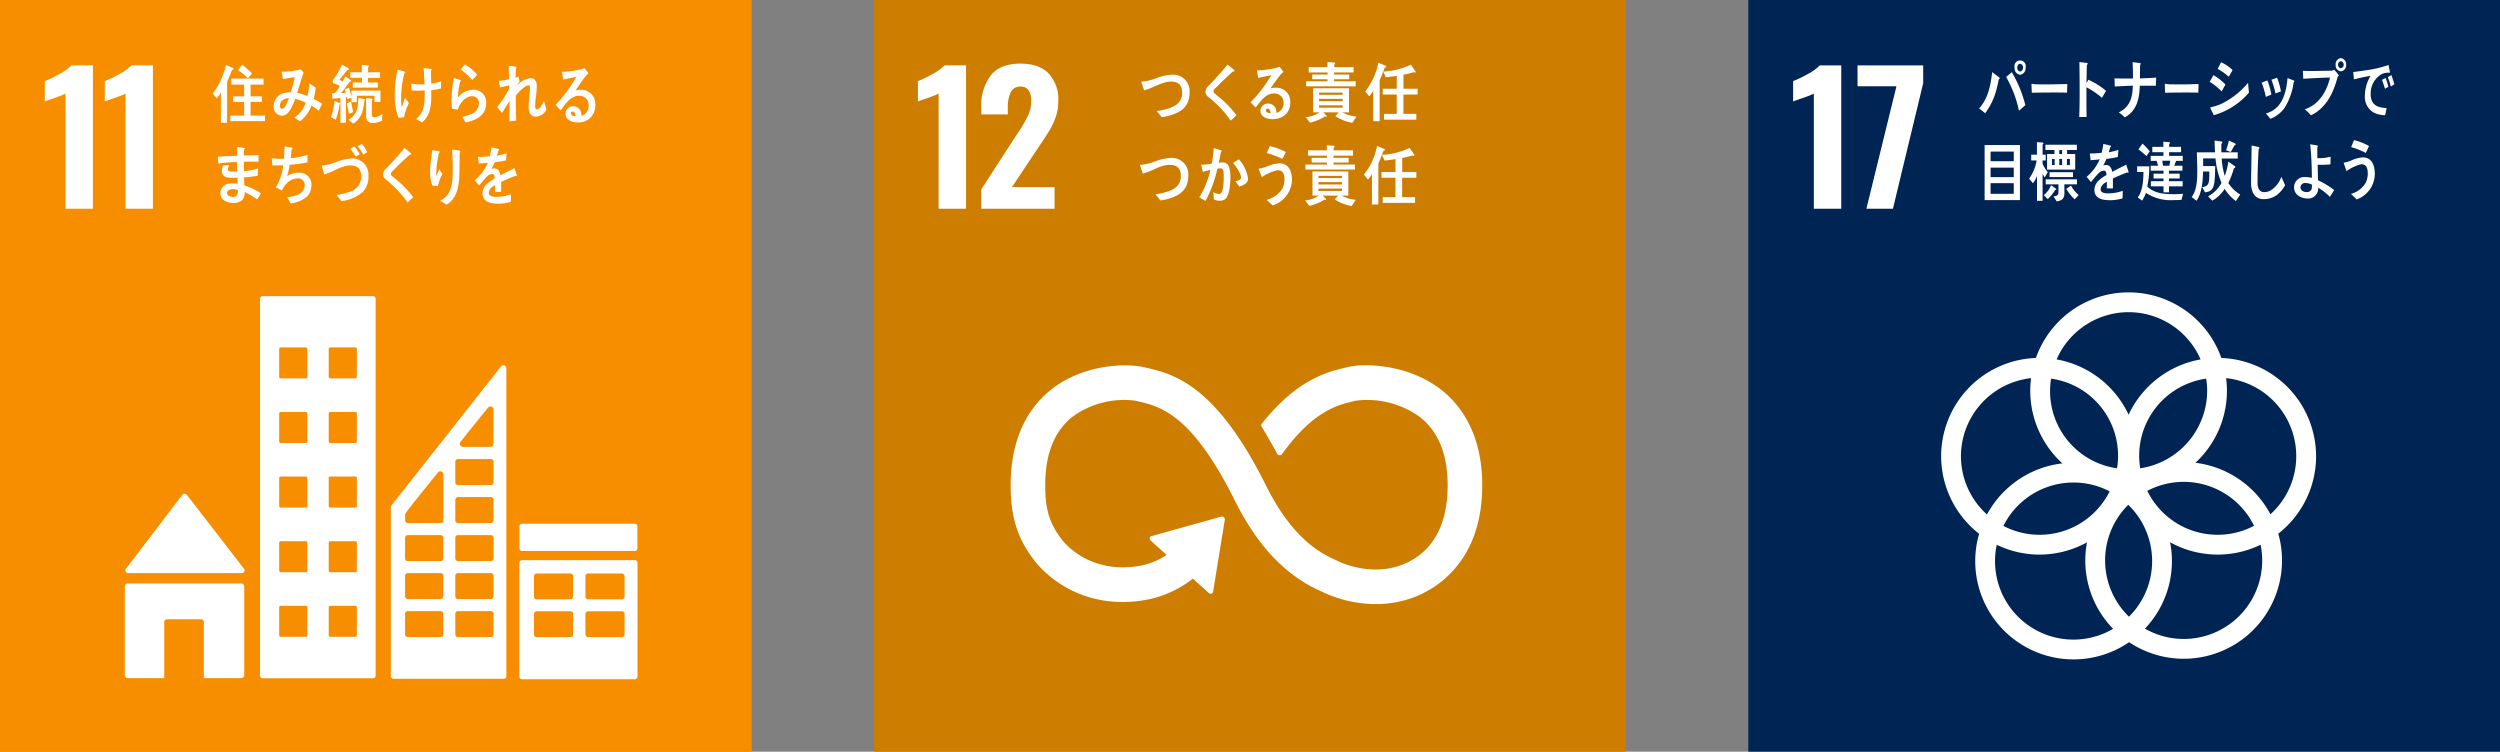 <svg id="sdgs02" xmlns="http://www.w3.org/2000/svg" xmlns:xlink="http://www.w3.org/1999/xlink" width="546.556" height="164.332" viewBox="0 0 546.556 164.332">
  <rect x="0" y="0" width="546.556" height="164.332" fill="#808080" stroke="none"/>
  <defs>
    <clipPath id="clip-path">
      <rect id="長方形_2804" data-name="長方形 2804" width="546.556" height="164.332" fill="none"/>
    </clipPath>
  </defs>
  <rect id="長方形_2800" data-name="長方形 2800" width="164.332" height="164.332" fill="#f68e00"/>
  <g id="グループ_4224" data-name="グループ 4224">
    <g id="グループ_4223" data-name="グループ 4223" clip-path="url(#clip-path)">
      <path id="パス_3665" data-name="パス 3665" d="M14.32,20.483a25.549,25.549,0,0,1-2.476.967q-1.625.543-2.05.735V17.736a25.6,25.6,0,0,0,3.191-1.547,10.739,10.739,0,0,0,2.65-1.9h4.681V45.628h-6Z" fill="#fff"/>
      <path id="パス_3666" data-name="パス 3666" d="M27.434,20.483a25.549,25.549,0,0,1-2.476.967q-1.625.543-2.05.735V17.736A25.6,25.6,0,0,0,26.1,16.189a10.739,10.739,0,0,0,2.65-1.9H33.43V45.628h-6Z" fill="#fff"/>
      <path id="パス_3667" data-name="パス 3667" d="M28.024,125.305H52.856a.605.605,0,0,0,.449-1.016l-.034-.036L40.917,108.268l-.121-.133a.607.607,0,0,0-.45-.2.621.621,0,0,0-.4.156l-.074.087-.116.13L27.7,124.127l-.185.226a.6.6,0,0,0-.1.341.611.611,0,0,0,.61.611" fill="#fff"/>
      <path id="パス_3668" data-name="パス 3668" d="M52.781,127.559H27.9a.61.61,0,0,0-.61.609V147.64a.611.611,0,0,0,.61.611h8.008V136a.608.608,0,0,1,.609-.61h7.434a.608.608,0,0,1,.609.61v12.25h8.221a.611.611,0,0,0,.609-.611V128.168a.609.609,0,0,0-.609-.609" fill="#fff"/>
      <path id="パス_3669" data-name="パス 3669" d="M138.775,122.461H114.148a.591.591,0,0,0-.6.585v24.868a.593.593,0,0,0,.6.585h24.627a.594.594,0,0,0,.6-.585V123.046a.591.591,0,0,0-.6-.585M125.3,138.7a.594.594,0,0,1-.6.59h-7.357a.6.6,0,0,1-.605-.59v-4.47a.594.594,0,0,1,.605-.587H124.7a.592.592,0,0,1,.6.587Zm0-8.263a.594.594,0,0,1-.6.588h-7.357a.6.6,0,0,1-.605-.588v-4.474a.6.6,0,0,1,.605-.585H124.7a.593.593,0,0,1,.6.585Zm11.245,8.263a.6.6,0,0,1-.6.59h-7.356a.6.6,0,0,1-.6-.59v-4.47a.593.593,0,0,1,.6-.587h7.356a.593.593,0,0,1,.6.587Zm0-8.263a.6.6,0,0,1-.6.588h-7.356a.6.6,0,0,1-.6-.588v-4.474a.594.594,0,0,1,.6-.585h7.356a.594.594,0,0,1,.6.585Z" fill="#fff"/>
      <path id="パス_3670" data-name="パス 3670" d="M81.529,64.74h-24.1a.59.59,0,0,0-.589.591v82.363a.591.591,0,0,0,.589.589h24.1a.6.6,0,0,0,.593-.589V65.331a.594.594,0,0,0-.593-.591M67.192,138.9a.317.317,0,0,1-.316.317H61.358a.317.317,0,0,1-.317-.317v-6.149a.316.316,0,0,1,.317-.315h5.518a.316.316,0,0,1,.316.315Zm0-14.123a.314.314,0,0,1-.316.316H61.358a.314.314,0,0,1-.317-.316v-6.148a.314.314,0,0,1,.317-.316h5.518a.314.314,0,0,1,.316.316Zm0-14.12a.317.317,0,0,1-.316.316H61.358a.317.317,0,0,1-.317-.316V104.5a.317.317,0,0,1,.317-.316h5.518a.317.317,0,0,1,.316.316Zm0-14.124a.317.317,0,0,1-.316.316H61.358a.317.317,0,0,1-.317-.316V90.382a.314.314,0,0,1,.317-.313h5.518a.313.313,0,0,1,.316.313Zm0-14.12a.317.317,0,0,1-.316.315H61.358a.317.317,0,0,1-.317-.315V76.262a.316.316,0,0,1,.317-.317h5.518a.316.316,0,0,1,.316.317ZM78.014,138.9a.317.317,0,0,1-.318.317H72.179a.316.316,0,0,1-.316-.317v-6.149a.315.315,0,0,1,.316-.315H77.7a.316.316,0,0,1,.318.315Zm0-14.123a.315.315,0,0,1-.318.316H72.179a.313.313,0,0,1-.316-.316v-6.148a.313.313,0,0,1,.316-.316H77.7a.315.315,0,0,1,.318.316Zm0-14.12a.317.317,0,0,1-.318.316H72.179a.315.315,0,0,1-.316-.316V104.5a.315.315,0,0,1,.316-.316H77.7a.317.317,0,0,1,.318.316Zm0-14.124a.317.317,0,0,1-.318.316H72.179a.315.315,0,0,1-.316-.316V90.382a.312.312,0,0,1,.316-.313H77.7a.314.314,0,0,1,.318.313Zm0-14.12a.318.318,0,0,1-.318.315H72.179a.316.316,0,0,1-.316-.315V76.262a.315.315,0,0,1,.316-.317H77.7a.317.317,0,0,1,.318.317Z" fill="#fff"/>
      <rect id="長方形_2801" data-name="長方形 2801" width="25.777" height="5.949" rx="0.495" transform="translate(113.573 114.507)" fill="#fff"/>
      <path id="パス_3671" data-name="パス 3671" d="M110.639,80.293a.634.634,0,0,0-.605-.461.627.627,0,0,0-.345.114c-.015.01-.03.018-.045.03l-.2.257L85.754,110.28l-.109.146a.682.682,0,0,0-.2.469v36.924a.589.589,0,0,0,.591.587h24.076a.587.587,0,0,0,.589-.587V80.539a.592.592,0,0,0-.057-.246m-9.972,16.318.169-.213c1.621-2.079,4.352-5.441,5.684-7.074l.174-.209a.687.687,0,0,1,.53-.25.674.674,0,0,1,.657.551v7.6a.681.681,0,0,1-.654.677c-.011,0-.02.006-.03.006s-.019-.006-.03-.006h-5.919c-.011,0-.02.006-.03.006s-.019-.006-.03-.006a.68.68,0,0,1-.521-1.084m-3.748,42.081a.588.588,0,0,1-.589.589H89.147a.587.587,0,0,1-.589-.589v-4.5a.587.587,0,0,1,.589-.587H96.33a.588.588,0,0,1,.589.587Zm0-8.308a.588.588,0,0,1-.589.59H89.147a.588.588,0,0,1-.589-.59v-4.5a.586.586,0,0,1,.589-.589H96.33a.587.587,0,0,1,.589.589Zm0-8.307a.588.588,0,0,1-.589.587H89.147a.588.588,0,0,1-.589-.587v-4.5a.587.587,0,0,1,.589-.589H96.33a.588.588,0,0,1,.589.589Zm.02-18.205v9.9a.59.59,0,0,1-.589.589H89.169a.59.59,0,0,1-.594-.589V112.53a.69.69,0,0,1,.046-.22.47.47,0,0,1,.036-.069.529.529,0,0,1,.052-.078c.018-.028.045-.064.067-.1.918-1.314,5.061-6.418,6.8-8.552l.175-.21a.687.687,0,0,1,.53-.25.676.676,0,0,1,.657.551Zm10.96,34.82a.591.591,0,0,1-.589.589h-7.181a.59.59,0,0,1-.593-.589v-4.5a.589.589,0,0,1,.593-.587h7.181a.59.59,0,0,1,.589.587Zm0-8.308a.591.591,0,0,1-.589.59h-7.181a.59.59,0,0,1-.593-.59v-4.5a.588.588,0,0,1,.593-.589h7.181a.589.589,0,0,1,.589.589Zm0-8.307a.591.591,0,0,1-.589.587h-7.181a.59.59,0,0,1-.593-.587v-4.5a.59.59,0,0,1,.593-.589h7.181a.591.591,0,0,1,.589.589Zm0-8.309a.59.59,0,0,1-.589.587h-7.181a.589.589,0,0,1-.593-.587v-4.5a.589.589,0,0,1,.593-.589h7.181a.59.59,0,0,1,.589.589Zm0-8.309a.59.59,0,0,1-.589.589h-7.181a.589.589,0,0,1-.593-.589v-4.5a.589.589,0,0,1,.593-.591h7.181a.59.59,0,0,1,.589.591Z" fill="#fff"/>
      <path id="パス_3672" data-name="パス 3672" d="M50.73,15.263c-.317.9-.688,1.76-1.077,2.621v8.965H48.29V20.2a6.369,6.369,0,0,1-.9,1.283l-.893-1.045a15,15,0,0,0,2.872-6.258l1.556.676a.2.2,0,0,1,.122.17c0,.156-.219.227-.314.24m-.375,11.221V25.271h3.013V22.283H50.944V21.058h2.424V18.49H50.583V17.181h7.045V18.49H54.782v2.568h2.473v1.225H54.782v2.988h3.147v1.213Zm3.859-9.373a13.7,13.7,0,0,0-2.233-1.791l.964-1.184c.4.3.787.649,1.161.987a11.138,11.138,0,0,1,.979.929Z" fill="#fff"/>
      <path id="パス_3673" data-name="パス 3673" d="M69.717,24.244a17.175,17.175,0,0,0-1.64-1.172,7.194,7.194,0,0,1-2.486,3.439l-1.252-.8a5.92,5.92,0,0,0,2.46-3.268,8.9,8.9,0,0,0-2.256-.818,14.186,14.186,0,0,1-.579,1.408c-.52,1.127-1.172,2.272-2.4,2.272a1.909,1.909,0,0,1-1.725-2.116,2.966,2.966,0,0,1,2.23-2.861,5.134,5.134,0,0,1,1.472-.127,21.293,21.293,0,0,0,.88-3.342l-2.569.438-.279-1.621h.135a17.538,17.538,0,0,0,4.066-.506c.18.224.387.437.59.648-.252.858-.532,1.7-.795,2.565-.207.648-.4,1.3-.628,1.931a9.272,9.272,0,0,1,2.255.7,12.416,12.416,0,0,0,.4-2.816c.48.324.962.633,1.42.984a14.8,14.8,0,0,1-.446,2.454A14.933,14.933,0,0,1,70.4,22.664c-.215.521-.443,1.056-.686,1.58M61.2,23.115c0,.354.13.662.456.662a.624.624,0,0,0,.51-.254,7.374,7.374,0,0,0,.974-2.072c-.845.07-1.94.482-1.94,1.664" fill="#fff"/>
      <path id="パス_3674" data-name="パス 3674" d="M74.22,22.882a14.7,14.7,0,0,1-.819,3.291l-1.036-.557a14.639,14.639,0,0,0,.771-3.568l1.164.488a.148.148,0,0,1,.08.137.223.223,0,0,1-.16.209m7.644-.6V20.925H78.007v1.4H76.839v-.986l-.851.375c-.043-.152-.09-.318-.125-.473l-.221.043v5.567H74.429V21.425c-.572.041-1.156.107-1.727.18l-.15-1.194a2.716,2.716,0,0,0,.584-.07.51.51,0,0,0,.312-.236c.315-.416.584-.875.866-1.317a13.372,13.372,0,0,0-1.551-.668V17.5a14.975,14.975,0,0,0,1.98-3.373L76,14.816c.094.056.256.125.256.275,0,.238-.221.238-.359.225-.549.709-1.084,1.429-1.678,2.095.222.141.452.252.677.405.218-.362.428-.739.639-1.112l1.1.776a.241.241,0,0,1,.117.2c0,.191-.185.18-.3.18-.631.834-1.226,1.695-1.889,2.484a8.649,8.649,0,0,0,1.025-.082,7.052,7.052,0,0,0-.234-.707l.935-.377c.208.65.371,1.32.555,1.986V19.814h6.333v2.47Zm-5.56,2.61c-.174-.762-.325-1.539-.454-2.317l.9-.388c.137.777.291,1.566.477,2.33Zm3.336-2.887a9.585,9.585,0,0,1-.374,2.305,5.026,5.026,0,0,1-2.019,2.734L76.2,26.187c1.8-1.125,2.088-2.487,2.16-4.762l1.257.234a.177.177,0,0,1,.164.168.229.229,0,0,1-.139.18m.816-4.982v1H82.6v1.123H77.132V18.025h2V17.009H76.586V15.8h2.528V14.192l1.354.11a.179.179,0,0,1,.186.166.264.264,0,0,1-.186.223V15.8H83.1v1.221Zm3.053,9.355a4.281,4.281,0,0,1-2.052.516c-.862,0-1.423-.487-1.423-1.571v-3.9l1.237.139c.07.013.186.041.186.152a.241.241,0,0,1-.163.2v2.86c0,.677.082.857.675.857a3.225,3.225,0,0,0,1.631-.764Z" fill="#fff"/>
      <path id="パス_3675" data-name="パス 3675" d="M88.343,25.624c-.4.063-.809.111-1.21.148a14.04,14.04,0,0,1-.839-5.2,28.045,28.045,0,0,1,.612-5.334c.359.086.732.186,1.094.287a2.744,2.744,0,0,1,.467.143c.074.029.146.057.145.15a.257.257,0,0,1-.208.215,22.036,22.036,0,0,0-.7,5.649,7.432,7.432,0,0,0,.12,1.763c.24-.679.477-1.375.716-2.054a12.3,12.3,0,0,0,.866,1.1,12.988,12.988,0,0,0-1.065,3.129m5.947-5.916c0,.613,0,1.229-.019,1.842a11.131,11.131,0,0,1-.255,2.275,5.094,5.094,0,0,1-1.766,2.953,14.267,14.267,0,0,0-1.313-.744c1.5-1.2,1.826-2.64,1.9-4.59.02-.56.019-1.119.015-1.683a18.83,18.83,0,0,1-2.175.056c-.227-.007-.458-.029-.687-.039-.054-.5-.082-.988-.122-1.48a15.429,15.429,0,0,0,1.559.14c.46.018.907.02,1.365,0,.006-.778-.062-1.545-.092-2.311-.021-.41-.055-.838-.111-1.262.386.069.769.114,1.154.166a1.918,1.918,0,0,1,.479.086c.084.016.169.059.165.17a.252.252,0,0,1-.165.2c0,.926.049,1.86.052,2.788a8.6,8.6,0,0,0,2.155-.508c.015.519-.03,1.054-.013,1.572a12.384,12.384,0,0,1-2.126.373" fill="#fff"/>
      <path id="パス_3676" data-name="パス 3676" d="M102.536,26.6c-.243.07-.485.121-.74.176-.116-.213-.753-1.207-.753-1.207,0-.043.048-.055.071-.055A7.641,7.641,0,0,0,102.908,25a2.571,2.571,0,0,0,1.788-2.275,1.465,1.465,0,0,0-1.488-1.695c-1.408-.018-2.695,1.5-3.161,2.961-.4-.073-.805-.164-1.2-.225a16.1,16.1,0,0,1-.117-2.144,27.876,27.876,0,0,1,.49-4.575l1.4.426a.168.168,0,0,1,.141.168.28.28,0,0,1-.182.225,17.065,17.065,0,0,0-.466,3.422,4.483,4.483,0,0,1,3.5-1.678,2.747,2.747,0,0,1,2.682,2.924c-.033,2.566-1.892,3.543-3.757,4.068m.693-9.084A11.9,11.9,0,0,0,100.7,15.2c.318-.362.614-.739.93-1.1a8.908,8.908,0,0,1,2.7,2.273c-.378.375-.735.768-1.1,1.143" fill="#fff"/>
      <path id="パス_3677" data-name="パス 3677" d="M117.142,25.5c-1.085,0-1.569-.817-1.569-2.018,0-1.252.193-2.491.277-3.748.014-.183.014-.379.014-.564,0-.268-.037-.522-.326-.522-.7,0-2.375,1.623-2.774,2.3,0,1.786.021,3.623.1,5.413l-1.484.166c0-1.478.013-2.986.013-4.48-.533.9-1.1,1.761-1.64,2.636-.375-.4-.7-.847-1.063-1.27a22.747,22.747,0,0,0,2.631-4.058v-.679c-.676.129-1.328.31-2.007.425-.083-.48-.155-.959-.264-1.425a12.167,12.167,0,0,0,2.233-.364c0-.974-.036-1.948-.075-2.9a8.549,8.549,0,0,1,1.536.168.19.19,0,0,1,.156.2.153.153,0,0,1-.1.155c-.036.69-.075,1.367-.084,2.045.215-.059.422-.159.638-.227.086.368.157.734.242,1.084-.216.269-.41.564-.615.861l.025.041a4.683,4.683,0,0,1,3.085-1.661c.81,0,1.256.759,1.256,1.648a19.527,19.527,0,0,1-.141,2.13A22.481,22.481,0,0,0,117,23.1v.041c-.012.311.025.761.375.761.749,0,1.242-1.214,1.543-1.888.182.647.363,1.293.532,1.946a2.666,2.666,0,0,1-2.305,1.535" fill="#fff"/>
      <path id="パス_3678" data-name="パス 3678" d="M126.238,26.765c-1,0-2.617-.426-2.617-1.957a1.647,1.647,0,0,1,1.737-1.594,1.792,1.792,0,0,1,1.665,1.314,3.418,3.418,0,0,1,.119.805,2.217,2.217,0,0,0,1.546-2.162,2.028,2.028,0,0,0-2.113-2.236c-1.82,0-2.871,1.74-4.006,3.185q-.557-.594-1.122-1.181a30.8,30.8,0,0,0,4.571-6.168c-.96.234-1.927.424-2.892.627l-.266-1.723a3.115,3.115,0,0,0,.385.016,11.879,11.879,0,0,0,1.6-.147,19.125,19.125,0,0,0,2.21-.412,7.094,7.094,0,0,0,.757-.246c.28.392.557.773.833,1.168a4.551,4.551,0,0,0-.362.32,11.709,11.709,0,0,0-.784.979c-.58.791-1.119,1.609-1.676,2.412a4.079,4.079,0,0,1,1.111-.129,3.056,3.056,0,0,1,3.209,3.283,3.622,3.622,0,0,1-3.91,3.846m-1.026-2.383c-.229,0-.373.1-.373.4,0,.541.688.613,1,.613-.061-.422-.181-1.008-.627-1.008" fill="#fff"/>
      <path id="パス_3679" data-name="パス 3679" d="M56.214,43.617a14.4,14.4,0,0,0-2.728-1.633,2.123,2.123,0,0,1-.678,1.863,3.067,3.067,0,0,1-1.649.541c-1.2-.017-3.009-.427-2.982-2.215a2.156,2.156,0,0,1,1.994-2.044,5.547,5.547,0,0,1,.955-.028,5.96,5.96,0,0,1,.842.082c.006-.451-.022-.9-.039-1.338-.4.02-.81.03-1.218.024-.93-.014-2.233-.1-2.212-1.555a2.731,2.731,0,0,1,.309-1.168l1.293-.064a3.335,3.335,0,0,0-.28.968c-.006.452.5.459.763.463a7.956,7.956,0,0,0,1.3-.039c-.036-.676-.037-1.367-.041-2.043a29.818,29.818,0,0,0-4.068.321c-.079-.5-.132-.989-.184-1.485,1.411-.09,2.824-.17,4.238-.2-.008-.437,0-.875.006-1.326l.009-.606c.339.047.675.08,1.011.127.17.032.361.036.532.078.061.018.133.045.132.145a.236.236,0,0,1-.16.209c-.034.437-.04.859-.046,1.3,1.077-.043,2.149-.067,3.221-.082l-.006,1.439c-1.074-.015-2.149-.033-3.209.008-.011.693,0,1.367.016,2.061a13.922,13.922,0,0,0,3.084-.6l-.084,1.608c-.99.152-1.97.279-2.963.349.007.578.021,1.17.049,1.748a14.063,14.063,0,0,1,3.617,1.733c-.271.461-.547.922-.828,1.369m-4.205-2.051a2.625,2.625,0,0,0-1.07-.229c-.434-.005-1.272.165-1.282.829s.784.859,1.219.865c.676.01,1.127-.309,1.14-1.154,0-.1-.009-.211-.007-.311" fill="#fff"/>
      <path id="パス_3680" data-name="パス 3680" d="M66.958,43.12a6.74,6.74,0,0,1-3.436,1.352c-.256-.45-.461-.93-.738-1.368,1.352-.125,3.814-.564,3.814-2.65A1.424,1.424,0,0,0,65.018,39a3.621,3.621,0,0,0-2.125.861,5.1,5.1,0,0,0-1.255,1.8L60.3,40.951a11.59,11.59,0,0,0,1.616-4.836c-.472.028-.929.043-1.4.043H59.54c-.035-.524-.1-1.032-.109-1.549a14.9,14.9,0,0,0,1.763.112c.285,0,.577,0,.866-.019a24.486,24.486,0,0,0,.134-2.675c.362.054.722.1,1.085.155a2.868,2.868,0,0,1,.484.084c.085.026.179.071.179.2a.353.353,0,0,1-.217.281c-.048.622-.083,1.241-.167,1.846a18.382,18.382,0,0,0,3.677-.732l-.022,1.65a33.682,33.682,0,0,1-3.884.522,17.7,17.7,0,0,1-.566,2.48,4.535,4.535,0,0,1,2.628-.76A2.592,2.592,0,0,1,68.08,40.6a3.347,3.347,0,0,1-1.122,2.525" fill="#fff"/>
      <path id="パス_3681" data-name="パス 3681" d="M79.253,42.019a8.569,8.569,0,0,1-4.615,1.947c-.363-.465-.7-.945-1.076-1.369a13.491,13.491,0,0,0,2.783-.647,3.418,3.418,0,0,0,2.632-3.3c0-1.86-.961-2.481-2.375-2.481-1.485,0-2.782.789-4.15,1.381A10.019,10.019,0,0,1,70.9,38.1c-.059-.2-.586-1.8-.586-1.844,0-.143.152-.1.223-.1a9.643,9.643,0,0,0,2.959-.75,11.034,11.034,0,0,1,3.527-.759,3.525,3.525,0,0,1,3.521,3.863,4.648,4.648,0,0,1-1.289,3.508m-1.471-7.766a15.187,15.187,0,0,0-1.214-1.719l.91-.535a10.793,10.793,0,0,1,1.17,1.7ZM79.43,33.8a12.562,12.562,0,0,0-1.237-1.83l.933-.524a10.448,10.448,0,0,1,1.157,1.792Z" fill="#fff"/>
      <path id="パス_3682" data-name="パス 3682" d="M89.117,44.277a22.6,22.6,0,0,0-3.535-3.988A10.742,10.742,0,0,0,84.56,39.4a3.012,3.012,0,0,1-.586-.519,1.193,1.193,0,0,1-.221-.741,1.57,1.57,0,0,1,.539-1.166c.565-.6,1.153-1.166,1.7-1.783.822-.933,1.656-1.865,2.456-2.853.34.289.68.562,1.019.851a2.587,2.587,0,0,1,.39.328.188.188,0,0,1,.056.123c0,.192-.257.221-.386.192-.775.742-1.574,1.469-2.36,2.222-.328.315-.632.659-.962.973-.153.152-.329.287-.468.453a.885.885,0,0,0-.284.547.525.525,0,0,0,.212.412c.5.467,1.043.865,1.55,1.3A23.7,23.7,0,0,1,90.333,43.1c-.408.383-.806.793-1.216,1.178" fill="#fff"/>
      <path id="パス_3683" data-name="パス 3683" d="M95.727,40.674c-.411-.03-.832-.075-1.234-.116a9.393,9.393,0,0,1-.477-3.195c.053-1.521.305-3.035.488-4.541.363.055.736.127,1.1.182.128.033.3.039.432.086a.145.145,0,0,1,.1.146.292.292,0,0,1-.15.207,19.536,19.536,0,0,0-.6,4.027q-.012.423.007.848c0,.025-.011.1.033.1s.063-.114.076-.125c.17-.45.347-.877.528-1.309L96.714,38a12.457,12.457,0,0,0-.987,2.674m4.769-7.268c-.011,1.65-.023,3.344-.081,5.008-.092,2.65-.658,5.117-2.811,6.336a6.6,6.6,0,0,0-1.261-.766c-.034-.014-.071-.015-.069-.074s.063-.1.1-.123a4.8,4.8,0,0,0,.819-.535c1.384-1.149,1.7-3.057,1.767-4.946a55.812,55.812,0,0,0-.128-5.609,9.552,9.552,0,0,1,1.1.154,4.268,4.268,0,0,1,.586.1.14.14,0,0,1,.111.162.52.52,0,0,1-.139.289" fill="#fff"/>
      <path id="パス_3684" data-name="パス 3684" d="M112.867,38.511a.277.277,0,0,1-.17-.07c-.817.3-2.391.961-3.139,1.328v2.174l-1.341-.014c.013-.2.013-.41.013-.648V40.49c-.906.451-1.362,1.029-1.362,1.677,0,.567.521.864,1.553.864a9.454,9.454,0,0,0,3.3-.565l-.047,1.652a8.75,8.75,0,0,1-2.845.409c-2.223,0-3.333-.748-3.333-2.262a2.86,2.86,0,0,1,.93-2.029,7.942,7.942,0,0,1,1.723-1.215c-.022-.635-.2-.961-.532-.961a1.6,1.6,0,0,0-1.168.537,10.578,10.578,0,0,0-.874.961c-.418.494-.68.834-.838,1-.2-.254-.521-.635-.943-1.156a10.144,10.144,0,0,0,2.859-3.826c-.6.084-1.271.14-2,.181-.045-.537-.112-1.031-.18-1.467a18.451,18.451,0,0,0,2.6-.142,12.609,12.609,0,0,0,.384-1.949l1.532.365a.172.172,0,0,1,.135.172c0,.082-.058.156-.18.211-.059.24-.161.6-.305,1.088a16.932,16.932,0,0,0,2.117-.524l-.125,1.557c-.623.138-1.463.281-2.5.433a8.974,8.974,0,0,1-.7,1.416,2.112,2.112,0,0,1,.647-.1c.692,0,1.144.492,1.348,1.509.907-.507,1.939-1.029,3.063-1.566l.519,1.58c0,.115-.044.17-.135.17" fill="#fff"/>
      <rect id="長方形_2802" data-name="長方形 2802" width="164.332" height="164.332" transform="translate(191.112)" fill="#cd7d00"/>
      <path id="パス_3685" data-name="パス 3685" d="M205.205,20.483a25.55,25.55,0,0,1-2.476.967q-1.625.543-2.05.735V17.736a25.6,25.6,0,0,0,3.191-1.547,10.739,10.739,0,0,0,2.65-1.9H211.2V45.628h-6Z" fill="#fff"/>
      <path id="パス_3686" data-name="パス 3686" d="M214.528,41.412l7.582-11.721.464-.7a29.761,29.761,0,0,0,2.167-3.694,7.624,7.624,0,0,0,.7-3.269,3.863,3.863,0,0,0-.58-2.3,1.939,1.939,0,0,0-1.664-.793,2.282,2.282,0,0,0-2.243,1.238,7.715,7.715,0,0,0-.619,3.4V25.01h-5.8V23.462a10.826,10.826,0,0,1,2.07-6.982q2.068-2.572,6.479-2.573,4.062,0,6.17,2.147a8.331,8.331,0,0,1,2.109,6.093,10.348,10.348,0,0,1-.542,3.366,15.1,15.1,0,0,1-1.276,2.824q-.736,1.238-2.283,3.52l-6.035,9.052h9.323v4.72H214.528Z" fill="#fff"/>
      <path id="パス_3687" data-name="パス 3687" d="M315.173,85.278c-7.291-5.759-16.951-5.877-20.487-5.035l-.411.1C290.189,81.3,283.7,82.9,276.1,92.326c-.043.052-.087.106-.127.16l-.1.116a.62.62,0,0,0-.044.683l.176.29c.954,1.6,2.156,3.648,3.172,5.539a.448.448,0,0,1,.028.058.652.652,0,0,0,.579.357.637.637,0,0,0,.449-.182c.048-.062.1-.128.138-.194,6.743-9.324,12.044-10.611,15.631-11.455l.429-.1a19.626,19.626,0,0,1,14.047,3.614c3.988,3.147,6.011,8.157,6.011,14.886,0,11.289-5.489,15.705-10.1,17.421-7.137,2.668-13.982-.9-14.032-.926l-.306-.149c-3.921-1.7-9.772-5.244-15.286-16.319C265.661,83.8,256.363,81.7,250.212,80.307l-.329-.073c-2.8-.635-12.528-1.084-20.174,5.019-4,3.187-8.754,9.383-8.754,20.8,0,6.956,1.428,11.548,5.1,16.38.8,1.1,9.037,11.675,24.95,8.626a23.9,23.9,0,0,0,9.792-4.549l3.5,3.16a.574.574,0,0,0,.8-.04.533.533,0,0,0,.141-.38V129.2l2.526-15.542,0-.172a.557.557,0,0,0-.188-.414.524.524,0,0,0-.371-.141l-.108.011-.164.017-14.887,4.167-.271.044a.52.52,0,0,0-.284.167.562.562,0,0,0,.042.807l.174.161,3.336,3.013a15.535,15.535,0,0,1-5.464,2.312c-11.513,2.2-17.2-5.345-17.414-5.64l-.08-.11c-2.675-3.513-3.578-6.5-3.578-11.83,0-6.749,1.987-11.761,5.908-14.892a19.063,19.063,0,0,1,13.786-3.555l.334.075c5.041,1.141,11.948,2.7,21.461,21.813,4.941,9.921,11.131,16.408,18.919,19.829a27.5,27.5,0,0,0,11.858,2.749,23.6,23.6,0,0,0,8.261-1.464c4.514-1.685,15.015-7.442,15.015-24.51,0-11.409-4.831-17.618-8.884-20.819" fill="#fff"/>
      <path id="パス_3688" data-name="パス 3688" d="M256.223,25.1a11.269,11.269,0,0,1-2.244.521c-.37-.447-.722-.927-1.12-1.337a17.22,17.22,0,0,0,2.882-.664c1.386-.493,2.705-1.4,2.705-3.3,0-1.86-.981-2.479-2.44-2.479-2.013,0-3.907,1.424-5.887,1.916-.058-.2-.6-1.775-.6-1.847,0-.141.182-.084.267-.084a10.862,10.862,0,0,0,3-.733,11.355,11.355,0,0,1,3.655-.775,3.586,3.586,0,0,1,3.628,3.863c0,2.932-1.64,4.188-3.847,4.918" fill="#fff"/>
      <path id="パス_3689" data-name="パス 3689" d="M269.063,26.385a23.248,23.248,0,0,0-3.633-4.1,10.534,10.534,0,0,0-1.049-.916,2.95,2.95,0,0,1-.6-.535,1.211,1.211,0,0,1-.228-.761,1.639,1.639,0,0,1,.552-1.2c.582-.621,1.184-1.2,1.75-1.83.846-.959,1.7-1.92,2.524-2.933.35.3.7.576,1.05.873a2.613,2.613,0,0,1,.4.34.173.173,0,0,1,.062.127c0,.2-.268.222-.4.2-.8.76-1.617,1.5-2.426,2.283-.337.322-.648.676-.989,1-.157.156-.335.3-.481.467a.91.91,0,0,0-.292.562.544.544,0,0,0,.218.424c.509.479,1.075.887,1.594,1.34a24.028,24.028,0,0,1,3.206,3.455c-.422.393-.83.816-1.252,1.211" fill="#fff"/>
      <path id="パス_3690" data-name="パス 3690" d="M278.17,26.061c-1,0-2.616-.41-2.616-1.889a1.628,1.628,0,0,1,1.738-1.537,1.785,1.785,0,0,1,1.666,1.266,3.478,3.478,0,0,1,.121.777,2.142,2.142,0,0,0,1.542-2.088,1.987,1.987,0,0,0-2.109-2.154c-1.822,0-2.873,1.676-4.007,3.072-.372-.381-.749-.76-1.122-1.142a29.921,29.921,0,0,0,4.572-5.948c-.965.223-1.93.408-2.894.606l-.264-1.666a2.888,2.888,0,0,0,.383.017,12.207,12.207,0,0,0,1.605-.14,20.287,20.287,0,0,0,2.209-.4,7.724,7.724,0,0,0,.758-.24c.278.381.557.748.834,1.129a3.97,3.97,0,0,0-.362.31,10.519,10.519,0,0,0-.784.944c-.58.761-1.123,1.551-1.678,2.326a4.225,4.225,0,0,1,1.109-.127,3.01,3.01,0,0,1,3.212,3.172c0,2.621-1.917,3.709-3.913,3.709m-1.021-2.3c-.232,0-.375.1-.375.379,0,.523.687.594,1,.594-.063-.409-.183-.973-.627-.973" fill="#fff"/>
      <path id="パス_3691" data-name="パス 3691" d="M295.637,26.85a9.978,9.978,0,0,1-3.7-1.455l.734-.83h-3.332l.714.775a.172.172,0,0,1-.154.182.436.436,0,0,1-.22-.069,10.2,10.2,0,0,1-3.3,1.356l-.907-1.2a5.947,5.947,0,0,0,2.969-1.045h-1.363V19.3h7.842v5.27h-1.436a7.291,7.291,0,0,0,3.075.916Zm-10.1-7.981v-1.1h4.692v-.436H286.89V16.3h3.344V15.84h-4.126V14.67h4.111v-1.1l1.484.1a.184.184,0,0,1,.2.17.261.261,0,0,1-.2.24v.592h4.222v1.17h-4.257V16.3h3.3v1.031h-3.3v.436h4.706v1.1Zm7.984,1.383h-5.138v.479h5.138Zm.014,1.367h-5.151v.506h5.151Zm0,1.411h-5.151v.506h5.151Z" fill="#fff"/>
      <path id="パス_3692" data-name="パス 3692" d="M302.732,14.781c-.339.93-.7,1.859-1.112,2.75V26.5h-1.4V19.8a5.328,5.328,0,0,1-.879,1.256l-.88-1.073a14.406,14.406,0,0,0,2.87-6.271l1.6.66a.194.194,0,0,1,.12.172c0,.154-.228.224-.323.238m4.088,5.879v4.227h2.823v1.271h-7.069V24.887h2.788V20.66h-3.051V19.406h3.051v-2.82c-.8.127-1.608.226-2.4.312l-.544-1.242a16.06,16.06,0,0,0,6.034-1.523l1.087,1.566a.206.206,0,0,1-.208.168.411.411,0,0,1-.214-.084c-.76.211-1.51.408-2.281.549v3.074h3.09V20.66Z" fill="#fff"/>
      <path id="パス_3693" data-name="パス 3693" d="M255.94,43.3a11.269,11.269,0,0,1-2.244.521c-.37-.453-.722-.929-1.12-1.341a16.822,16.822,0,0,0,2.882-.66c1.386-.5,2.705-1.4,2.705-3.3,0-1.86-.981-2.481-2.44-2.481-2.013,0-3.907,1.424-5.887,1.916-.058-.2-.6-1.777-.6-1.847,0-.139.182-.082.267-.082a10.851,10.851,0,0,0,3-.735,11.366,11.366,0,0,1,3.656-.775,3.587,3.587,0,0,1,3.628,3.863c0,2.932-1.64,4.188-3.847,4.92" fill="#fff"/>
      <path id="パス_3694" data-name="パス 3694" d="M267.934,43.455a1.864,1.864,0,0,1-1.364.426,2.874,2.874,0,0,1-1.182-.272c-.045-.548-.071-1.084-.146-1.621a2.709,2.709,0,0,0,1.328.41c.979,0,.965-3.187.965-3.974,0-.58.014-1.623-.675-1.623a3.188,3.188,0,0,0-.723.113,27.77,27.77,0,0,1-2.571,7.008c-.47-.229-.914-.522-1.385-.764a19.719,19.719,0,0,0,2.436-5.99c-.554.111-1.109.238-1.653.4-.048-.185-.351-1.48-.351-1.537a.053.053,0,0,1,.059-.056c.11,0,.209.025.316.025a11.188,11.188,0,0,0,1.93-.238,24,24,0,0,0,.432-3.367c.388.1.751.209,1.125.322a2.8,2.8,0,0,1,.471.156c.059.027.144.057.144.141,0,.1-.1.156-.158.183-.145.8-.3,1.606-.5,2.381a6.471,6.471,0,0,1,.724-.068,1.446,1.446,0,0,1,1.6,1.2,7.878,7.878,0,0,1,.231,2.143c0,1.254-.183,3.763-1.051,4.609m2.993-2.664c-.266-.408-.556-.789-.846-1.182.349-.058,1.23-.269,1.23-.8,0-.932-1.159-2.553-1.736-3.172.423-.27.843-.549,1.265-.819a8.053,8.053,0,0,1,2.013,4.213c0,1.131-1.193,1.51-1.926,1.764" fill="#fff"/>
      <path id="パス_3695" data-name="パス 3695" d="M278.236,44.906c-.449-.408-.893-.83-1.365-1.2a5.81,5.81,0,0,0,3.473-2.451,4.483,4.483,0,0,0,.475-2.073c0-1.255-.415-1.974-1.533-1.974a9.982,9.982,0,0,0-3.415,1.51c-.088-.213-.664-1.666-.664-1.791,0-.1.119-.086.168-.086a7.693,7.693,0,0,0,1.5-.409,8.3,8.3,0,0,1,2.811-.72c1.93,0,2.773,1.523,2.773,3.625a6.026,6.026,0,0,1-4.219,5.566m2.108-10.16a17.541,17.541,0,0,0-3.412-1.271c.229-.508.447-1.016.676-1.522a13.488,13.488,0,0,1,3.5,1.281c-.242.508-.487,1.016-.766,1.512" fill="#fff"/>
      <path id="パス_3696" data-name="パス 3696" d="M295.495,45.049a9.97,9.97,0,0,1-3.7-1.455l.734-.83H289.2l.715.777a.176.176,0,0,1-.158.184.468.468,0,0,1-.219-.072,10.025,10.025,0,0,1-3.3,1.351l-.907-1.2a5.931,5.931,0,0,0,2.967-1.043h-1.362V37.492h7.841v5.272h-1.436a7.327,7.327,0,0,0,3.077.918Zm-10.1-7.98v-1.1h4.7v-.439h-3.342V34.5h3.342v-.465h-4.127v-1.17h4.113v-1.1l1.482.1a.183.183,0,0,1,.193.17.249.249,0,0,1-.193.239v.593h4.223v1.17h-4.256V34.5h3.3v1.028h-3.3v.439h4.7v1.1Zm7.988,1.382h-5.143v.477h5.143Zm.01,1.37h-5.152v.506h5.152Zm0,1.406h-5.152v.51h5.152Z" fill="#fff"/>
      <path id="パス_3697" data-name="パス 3697" d="M302.452,32.983c-.34.93-.7,1.861-1.111,2.748V44.7h-1.4V38a5.407,5.407,0,0,1-.878,1.254l-.882-1.073a14.373,14.373,0,0,0,2.871-6.271l1.605.662a.19.19,0,0,1,.123.17c0,.154-.232.224-.326.24m4.087,5.877v4.229h2.823v1.269h-7.068V43.089h2.786V38.86h-3.052V37.606h3.052V34.788c-.8.125-1.6.226-2.4.308l-.544-1.24a15.989,15.989,0,0,0,6.032-1.523l1.086,1.564a.2.2,0,0,1-.2.168.442.442,0,0,1-.216-.08c-.76.211-1.509.406-2.28.547v3.074h3.087V38.86Z" fill="#fff"/>
      <rect id="長方形_2803" data-name="長方形 2803" width="164.332" height="164.332" transform="translate(382.224)" fill="#002555"/>
      <path id="パス_3698" data-name="パス 3698" d="M396.545,20.483a25.553,25.553,0,0,1-2.476.967q-1.625.543-2.05.735V17.737a25.768,25.768,0,0,0,3.191-1.548,10.767,10.767,0,0,0,2.65-1.895h4.681V45.628h-6Z" fill="#fff"/>
      <path id="パス_3699" data-name="パス 3699" d="M414.61,18.859H406.1V14.294h14.352V18.2l-6.615,27.428h-5.8Z" fill="#fff"/>
      <path id="パス_3700" data-name="パス 3700" d="M506.348,99.745A21.528,21.528,0,0,0,485.636,78.26a21.5,21.5,0,0,0-40.546,0,21.486,21.486,0,0,0-12.41,38.434,21.488,21.488,0,0,0,32.789,23.7,21.488,21.488,0,0,0,32.615-23.726,21.478,21.478,0,0,0,8.264-16.925M482.537,85.419a17.183,17.183,0,0,1-14.64,16.964,17.022,17.022,0,0,1,14.415-19.6,16.993,16.993,0,0,1,.225,2.639m-17.094,49.4a17.123,17.123,0,0,1-.158-24.462,17.121,17.121,0,0,1,.158,24.462M448.416,82.779a17.009,17.009,0,0,1,14.416,19.6,17.016,17.016,0,0,1-14.416-19.6m12.8,24.646a17.106,17.106,0,0,1-23.225,7.555,17.109,17.109,0,0,1,23.225-7.555m8.233-.115a17.114,17.114,0,0,1,23.338,7.643,17.112,17.112,0,0,1-23.338-7.643m-4.09-39.063a17.192,17.192,0,0,1,15.742,10.326,21.574,21.574,0,0,0-15.742,12.083,21.557,21.557,0,0,0-15.74-12.083,17.192,17.192,0,0,1,15.74-10.326m-36.652,31.5a17.2,17.2,0,0,1,15.331-17.073,21.854,21.854,0,0,0-.18,2.747,21.456,21.456,0,0,0,7.025,15.884A21.549,21.549,0,0,0,434.4,112.476a17.114,17.114,0,0,1-5.69-12.731m7.449,22.918a16.959,16.959,0,0,1,.376-3.559,21.463,21.463,0,0,0,19.73-.539,21.4,21.4,0,0,0,5.706,18.91,17.138,17.138,0,0,1-25.812-14.812m58.411-.143a17.145,17.145,0,0,1-25.641,14.917,21.411,21.411,0,0,0,5.5-18.889,21.451,21.451,0,0,0,19.788.54,16.966,16.966,0,0,1,.349,3.432m-14.6-21.343a21.445,21.445,0,0,0,6.893-15.758,21.666,21.666,0,0,0-.181-2.747,17.142,17.142,0,0,1,9.691,29.759,21.541,21.541,0,0,0-16.4-11.254" fill="#fff"/>
      <path id="パス_3701" data-name="パス 3701" d="M436.964,17.353a17.962,17.962,0,0,1-.387,1.781,14.746,14.746,0,0,1-2.584,5.629,15.028,15.028,0,0,0-1.311-1.047c1.931-2.24,2.469-4.732,2.856-7.945l1.565,1.172a.21.21,0,0,1,.07.168.271.271,0,0,1-.209.242m4.43,6.863a25.539,25.539,0,0,0-2.806-7.392l1.239-1.041a27.008,27.008,0,0,1,2.956,7.2Zm.244-7.867a1.419,1.419,0,0,1-1.2-1.568,1.246,1.246,0,1,1,2.408,0,1.43,1.43,0,0,1-1.207,1.568m0-2.4c-.352,0-.629.379-.629.836s.277.836.629.836.645-.395.645-.836a.764.764,0,0,0-.645-.836" fill="#fff"/>
      <path id="パス_3702" data-name="パス 3702" d="M451.907,20.269c-.654-.041-1.174-.041-1.707-.041-.607-.018-4.541,0-6,.055-.023-.58-.058-1.319-.07-1.75-.012-.217.082-.231.151-.217a5.328,5.328,0,0,0,.667.1c.7.043,1.763.032,2.57.032,1.67,0,2.581-.047,4.448-.075-.035.579-.046,1.317-.057,1.895" fill="#fff"/>
      <path id="パス_3703" data-name="パス 3703" d="M459.528,21.382a17.153,17.153,0,0,0-3.377-2.3c0,.237-.009.465-.009.682v3.244c0,.852.023,1.721.034,2.572h-1.612c.077-1.851.093-3.7.093-5.556,0-2.155-.016-4.313-.058-6.453l1.658.187a.17.17,0,0,1,.16.174.308.308,0,0,1-.185.26c-.034,1.318-.056,2.634-.081,3.951a5.138,5.138,0,0,0,.4-.709,15.708,15.708,0,0,1,3.883,2.431c-.31.508-.61,1.016-.908,1.518" fill="#fff"/>
      <path id="パス_3704" data-name="パス 3704" d="M471.314,18.749c-.565,0-1.128-.011-1.691-.011H467.79c-.034,3.153-.84,5.627-3.272,6.913a10.009,10.009,0,0,0-1.3-1.084c2.245-1.1,3.008-2.907,3.063-5.847-1.325.059-2.649.119-3.962.19,0-.595-.012-1.185-.046-1.78.736.028,1.475.043,2.2.043h1.406a3.95,3.95,0,0,0,.427-.015c.009-.206.009-.405.009-.622,0-.982-.033-1.966-.08-2.953l1.6.2c.07.016.175.059.175.174a.313.313,0,0,1-.14.23l-.035,2.955c1.176-.043,2.351-.088,3.54-.175,0,.593-.05,1.186-.061,1.779" fill="#fff"/>
      <path id="パス_3705" data-name="パス 3705" d="M480.606,20.269c-.656-.041-1.176-.041-1.7-.041-.611-.018-4.1,0-5.567.055-.019-.58-.054-1.319-.065-1.75-.013-.217.081-.231.148-.217a5.311,5.311,0,0,0,.668.1c.7.043,2.5.032,3.3.032,1.672,0,1.408-.047,3.274-.075-.036.579-.045,1.317-.059,1.895" fill="#fff"/>
      <path id="パス_3706" data-name="パス 3706" d="M485.7,19.982a13.945,13.945,0,0,0-2.61-2.1c.283-.481.539-.971.807-1.452a10.94,10.94,0,0,1,2.638,2.059Zm-1.716,5.2c-.077-.17-.769-1.55-.769-1.621,0-.1.112-.113.158-.129a12.209,12.209,0,0,0,2.094-.646,17.689,17.689,0,0,0,6.021-4.694c.044.719.111,1.44.188,2.143a15.724,15.724,0,0,1-7.692,4.947m3.266-8.4a12.306,12.306,0,0,0-2.418-1.721c.255-.463.5-.957.734-1.451a8.876,8.876,0,0,1,2.52,1.7c-.257.508-.545.987-.836,1.467" fill="#fff"/>
      <path id="パス_3707" data-name="パス 3707" d="M495.359,21.181a18,18,0,0,0-.915-3.1l1.248-.506a16.007,16.007,0,0,1,.88,3.084c-.4.2-.815.356-1.213.524m6.085-3.215a14.021,14.021,0,0,1-1.972,5.6,6.962,6.962,0,0,1-3.111,2.41c-.315-.393-.647-.762-.969-1.157,3.219-.972,4.368-3.791,4.713-7.751l1.416.548a.136.136,0,0,1,.078.127.259.259,0,0,1-.155.225m-3.979,2.455a17.8,17.8,0,0,0-.88-2.988c.412-.143.82-.282,1.236-.438a15.133,15.133,0,0,1,.846,2.987c-.4.128-.8.281-1.2.439" fill="#fff"/>
      <path id="パス_3708" data-name="パス 3708" d="M511.1,16.714c-.806,2.873-1.73,5.186-3.733,7.033a7.758,7.758,0,0,1-2.143,1.451,18.089,18.089,0,0,0-1.337-1.308c2.773-.891,4.715-3.486,5.505-6.938-1.949.028-3.9.168-5.85.266-.033-.576-.058-1.154-.067-1.732.521.013,1.047.043,1.571.043,1.028,0,2.05-.03,3.075-.043.526-.012,1.06,0,1.585-.041a.878.878,0,0,0,.579-.211,10.1,10.1,0,0,1,1.026,1.222c0,.116-.157.2-.211.258m.666-1.117a1.318,1.318,0,0,1-1.146-1.434,1.315,1.315,0,0,1,1.146-1.453,1.329,1.329,0,0,1,1.15,1.453,1.326,1.326,0,0,1-1.15,1.434m0-2.213a.707.707,0,0,0-.612.779.686.686,0,0,0,.612.746.7.7,0,0,0,.614-.746.717.717,0,0,0-.614-.779" fill="#fff"/>
      <path id="パス_3709" data-name="パス 3709" d="M522.348,15.917c-.049,0-.088-.029-.139-.031a3.721,3.721,0,0,0-1.453.283,4.814,4.814,0,0,0-2.468,4.229c-.106,2.771,1.832,3.161,3.474,3.219-.091.523-.2,1.052-.322,1.573-.072,0-.15,0-.233-.009a5.575,5.575,0,0,1-2.235-.563,3.949,3.949,0,0,1-1.947-3.861,8.352,8.352,0,0,1,1.249-4.18c-1.231.213-2.438.461-3.649.77-.04-.538-.111-1.064-.151-1.6,1.106-.135,2.2-.281,3.294-.459a23.287,23.287,0,0,0,4.417-1.09c.049.231.3,1.447.3,1.59,0,.11-.064.133-.137.131m-.938,3.493c-.2-.663-.414-1.327-.65-1.952l.79-.416a14.958,14.958,0,0,1,.6,1.926Zm1.278-.491a14.725,14.725,0,0,0-.656-2.063l.781-.437c.236.664.455,1.328.65,2Z" fill="#fff"/>
      <path id="パス_3710" data-name="パス 3710" d="M433.883,31.71h7.72V43.745h-7.72Zm6.368,1.428h-5.068v2.107h5.068Zm0,3.508h-5.068v2.08h5.068Zm0,3.4h-5.068v2.326h5.068Z" fill="#fff"/>
      <path id="パス_3711" data-name="パス 3711" d="M447.016,38.777a7.95,7.95,0,0,1-.462-.707v5.824h-1.22V38.48a5.313,5.313,0,0,1-.892,1.58l-.835-1a9.509,9.509,0,0,0,1.648-3.975h-1.186V33.814h1.252V31.066l1.233.1a.188.188,0,0,1,.191.186.275.275,0,0,1-.191.223v2.24h.689v1.269h-.7v.692a8.862,8.862,0,0,0,1.14,1.873c-.225.383-.438.764-.665,1.129m2.29,2.721a8.558,8.558,0,0,1-1.637,2.029l-.858-.873a4.9,4.9,0,0,0,1.58-2.17l1.109.76a.146.146,0,0,1,.043.113c0,.154-.146.17-.237.141m2.609-8.7v.873h1.771v3.4h-6.152v-3.4h1.615V32.8h-1.974V31.644h6.87V32.8Zm-.6,7.5c0,.651.01,1.313.01,1.959,0,1.342-.779,1.623-1.683,1.764l-.7-1.072c.472-.1,1.081-.1,1.081-.889V40.3h-2.785V39.2h6.837v1.1Zm-3.242-2.65H453.2v1.059h-5.124Zm1.118-2.9h-.587v1.342h.587Zm1.634-1.944h-.62v.873h.62Zm0,1.944h-.62v1.342h.62Zm2.745,8.826a10.185,10.185,0,0,1-1.841-2.285l1.039-.717a7.209,7.209,0,0,0,1.671,2.074Zm-1.041-8.826h-.652v1.342h.652Z" fill="#fff"/>
      <path id="パス_3712" data-name="パス 3712" d="M465.22,37.765a.3.3,0,0,1-.166-.072c-.816.3-2.384.959-3.127,1.324v2.172l-1.334-.014c.012-.2.012-.408.012-.648v-.789c-.9.449-1.354,1.029-1.354,1.675,0,.565.52.862,1.547.862a9.436,9.436,0,0,0,3.284-.563l-.046,1.647a8.7,8.7,0,0,1-2.834.408c-2.21,0-3.316-.744-3.316-2.256a2.861,2.861,0,0,1,.926-2.029,8.206,8.206,0,0,1,1.715-1.213c-.025-.635-.2-.959-.53-.959a1.607,1.607,0,0,0-1.165.537,12.709,12.709,0,0,0-.87.957c-.416.494-.674.834-.834,1-.2-.254-.517-.633-.937-1.154a10.12,10.12,0,0,0,2.847-3.821c-.6.086-1.267.143-1.988.184-.045-.537-.111-1.031-.182-1.467a18.282,18.282,0,0,0,2.586-.14,12.065,12.065,0,0,0,.383-1.946l1.524.366A.168.168,0,0,1,461.5,32c0,.086-.054.157-.181.211-.056.241-.157.608-.3,1.086a17,17,0,0,0,2.11-.521L463,34.322c-.621.14-1.456.283-2.495.439a8.553,8.553,0,0,1-.7,1.408,2.161,2.161,0,0,1,.647-.1c.687,0,1.136.494,1.342,1.507.9-.507,1.929-1.029,3.046-1.564l.518,1.578c0,.113-.043.172-.135.172" fill="#fff"/>
      <path id="パス_3713" data-name="パス 3713" d="M476.908,43.708c-.585.012-1.168.041-1.755.041a9.747,9.747,0,0,1-6-1.586,8.46,8.46,0,0,1-.84,1.709l-.959-.716c1.058-1.323,1.248-3.776,1.259-5.567h-1.391V36.363h2.659a20.764,20.764,0,0,1-.443,4.41c1.623,1.6,3.963,1.681,5.934,1.681.633,0,1.272-.054,1.9-.084Zm-7.643-9.59a16.9,16.9,0,0,0-1.756-1.447l.883-1.281a12.648,12.648,0,0,1,1.587,1.693Zm6.486,1.047c-.145.342-.276.7-.408,1.063h1.786v1.086h-2.947v.648h2.342v1.059h-2.342v.594h2.991V40.73h-2.98v1.324h-1.2V40.73h-2.769V39.615h2.769v-.594h-2.176V37.962h2.176v-.648H470.2V36.228h1.6c-.1-.36-.188-.721-.311-1.063h-1.3V34.077h2.78v-.8h-2.426V32.107h2.418V30.976l1.233.1c.1.009.212,0,.212.166,0,.107-.112.164-.178.2v.662h2.6v1.172h-2.615v.8h2.98v1.088Zm-3.024-.027c.043.369.11.73.152,1.1h1.393c.067-.37.142-.731.2-1.1Z" fill="#fff"/>
      <path id="パス_3714" data-name="パス 3714" d="M488.826,43.954a9.184,9.184,0,0,1-2.466-2.67,7.294,7.294,0,0,1-2.715,2.582l-.914-.955a7.064,7.064,0,0,0,2.947-2.945,16.964,16.964,0,0,1-1.317-5.34H481.65V34.7c0,.535.009,1.059.009,1.6h2.634c-.023,1.088-.023,2.189-.144,3.264-.213,1.769-.725,2.336-2.088,2.48l-.613-1.146c1.351-.174,1.528-.754,1.551-2.409l.013-.988h-1.385c0,2.047-.288,4.862-1.428,6.387l-1.05-.828c1.15-1.453,1.227-3.858,1.227-5.817,0-1.306-.07-2.627-.09-3.933h3.984c-.066-.858-.088-1.727-.11-2.582l1.466.2c.076.014.23.057.23.2a.4.4,0,0,1-.211.305c-.012.347-.012.681-.012,1.029,0,.275,0,.566.012.842h3.573v1.349H485.7a17.049,17.049,0,0,0,.68,3.8,14.27,14.27,0,0,0,.782-3.121l1.393.961a.343.343,0,0,1,.137.258c0,.162-.225.221-.315.234a17.676,17.676,0,0,1-1.215,3.223,8.015,8.015,0,0,0,2.6,2.525ZM488.491,31.8c-.267.48-.525.973-.8,1.437l-1.025-.392a18.337,18.337,0,0,0,.622-2.1l1.3.577a.3.3,0,0,1,.179.25c0,.144-.179.216-.269.23" fill="#fff"/>
      <path id="パス_3715" data-name="パス 3715" d="M497.844,42.584a4.98,4.98,0,0,1-2.991.959c-1.6,0-2.608-1.141-2.7-3.141-.024-.269-.011-.537-.011-.806,0-.76.011-1.522.034-2.3.033-1.818.056-3.649.08-5.468.348.058.71.127,1.061.209a2.279,2.279,0,0,1,.439.1c.09.043.2.1.2.226a.294.294,0,0,1-.169.24c-.136,2.454-.236,4.932-.236,7.385,0,1.256.45,2.018,1.5,2.018a2.964,2.964,0,0,0,1.434-.41,5.729,5.729,0,0,0,2.265-2.944l.826,1.83a6.684,6.684,0,0,1-1.739,2.1" fill="#fff"/>
      <path id="パス_3716" data-name="パス 3716" d="M509.371,43.035a12.959,12.959,0,0,0-2.56-2,2.189,2.189,0,0,1-2.437,2.354c-1.116,0-2.835-.705-2.835-2.4a2.241,2.241,0,0,1,2.473-2.283,5.351,5.351,0,0,1,1.41.183c0-1.972-.077-3.96-.227-5.921-.044-.479-.067-.957-.147-1.422l1.5.238c.069.014.193.086.193.2a.275.275,0,0,1-.124.2v.536c0,.617-.011,1.24.012,1.859h.134a11.283,11.283,0,0,0,1.558-.084c.41-.057.8-.154,1.2-.223,0,.547-.022,1.1-.032,1.663-.633.054-1.278.1-1.908.1-.293,0-.585-.012-.893-.025.035,1.125.047,2.256.079,3.4a18.257,18.257,0,0,1,3.533,2.141Zm-3.937-2.666a3.3,3.3,0,0,0-1.49-.365.993.993,0,0,0-1.005.888c0,.873.788,1.1,1.342,1.1.679,0,1.153-.307,1.153-1.225Z" fill="#fff"/>
      <path id="パス_3717" data-name="パス 3717" d="M515.23,43.6c-.417-.406-.834-.83-1.276-1.2a5.457,5.457,0,0,0,3.25-2.455,4.726,4.726,0,0,0,.442-2.069c0-1.255-.384-1.972-1.435-1.972a9.051,9.051,0,0,0-3.194,1.506c-.079-.209-.619-1.664-.619-1.789,0-.1.111-.086.158-.086a6.883,6.883,0,0,0,1.4-.409,7.335,7.335,0,0,1,2.63-.716c1.806,0,2.6,1.521,2.6,3.621a5.974,5.974,0,0,1-3.95,5.566M517.2,33.431a15.928,15.928,0,0,0-3.192-1.268c.214-.5.415-1.015.63-1.523a12.177,12.177,0,0,1,3.277,1.285c-.229.508-.455,1.016-.715,1.506" fill="#fff"/>
    </g>
  </g>
</svg>
